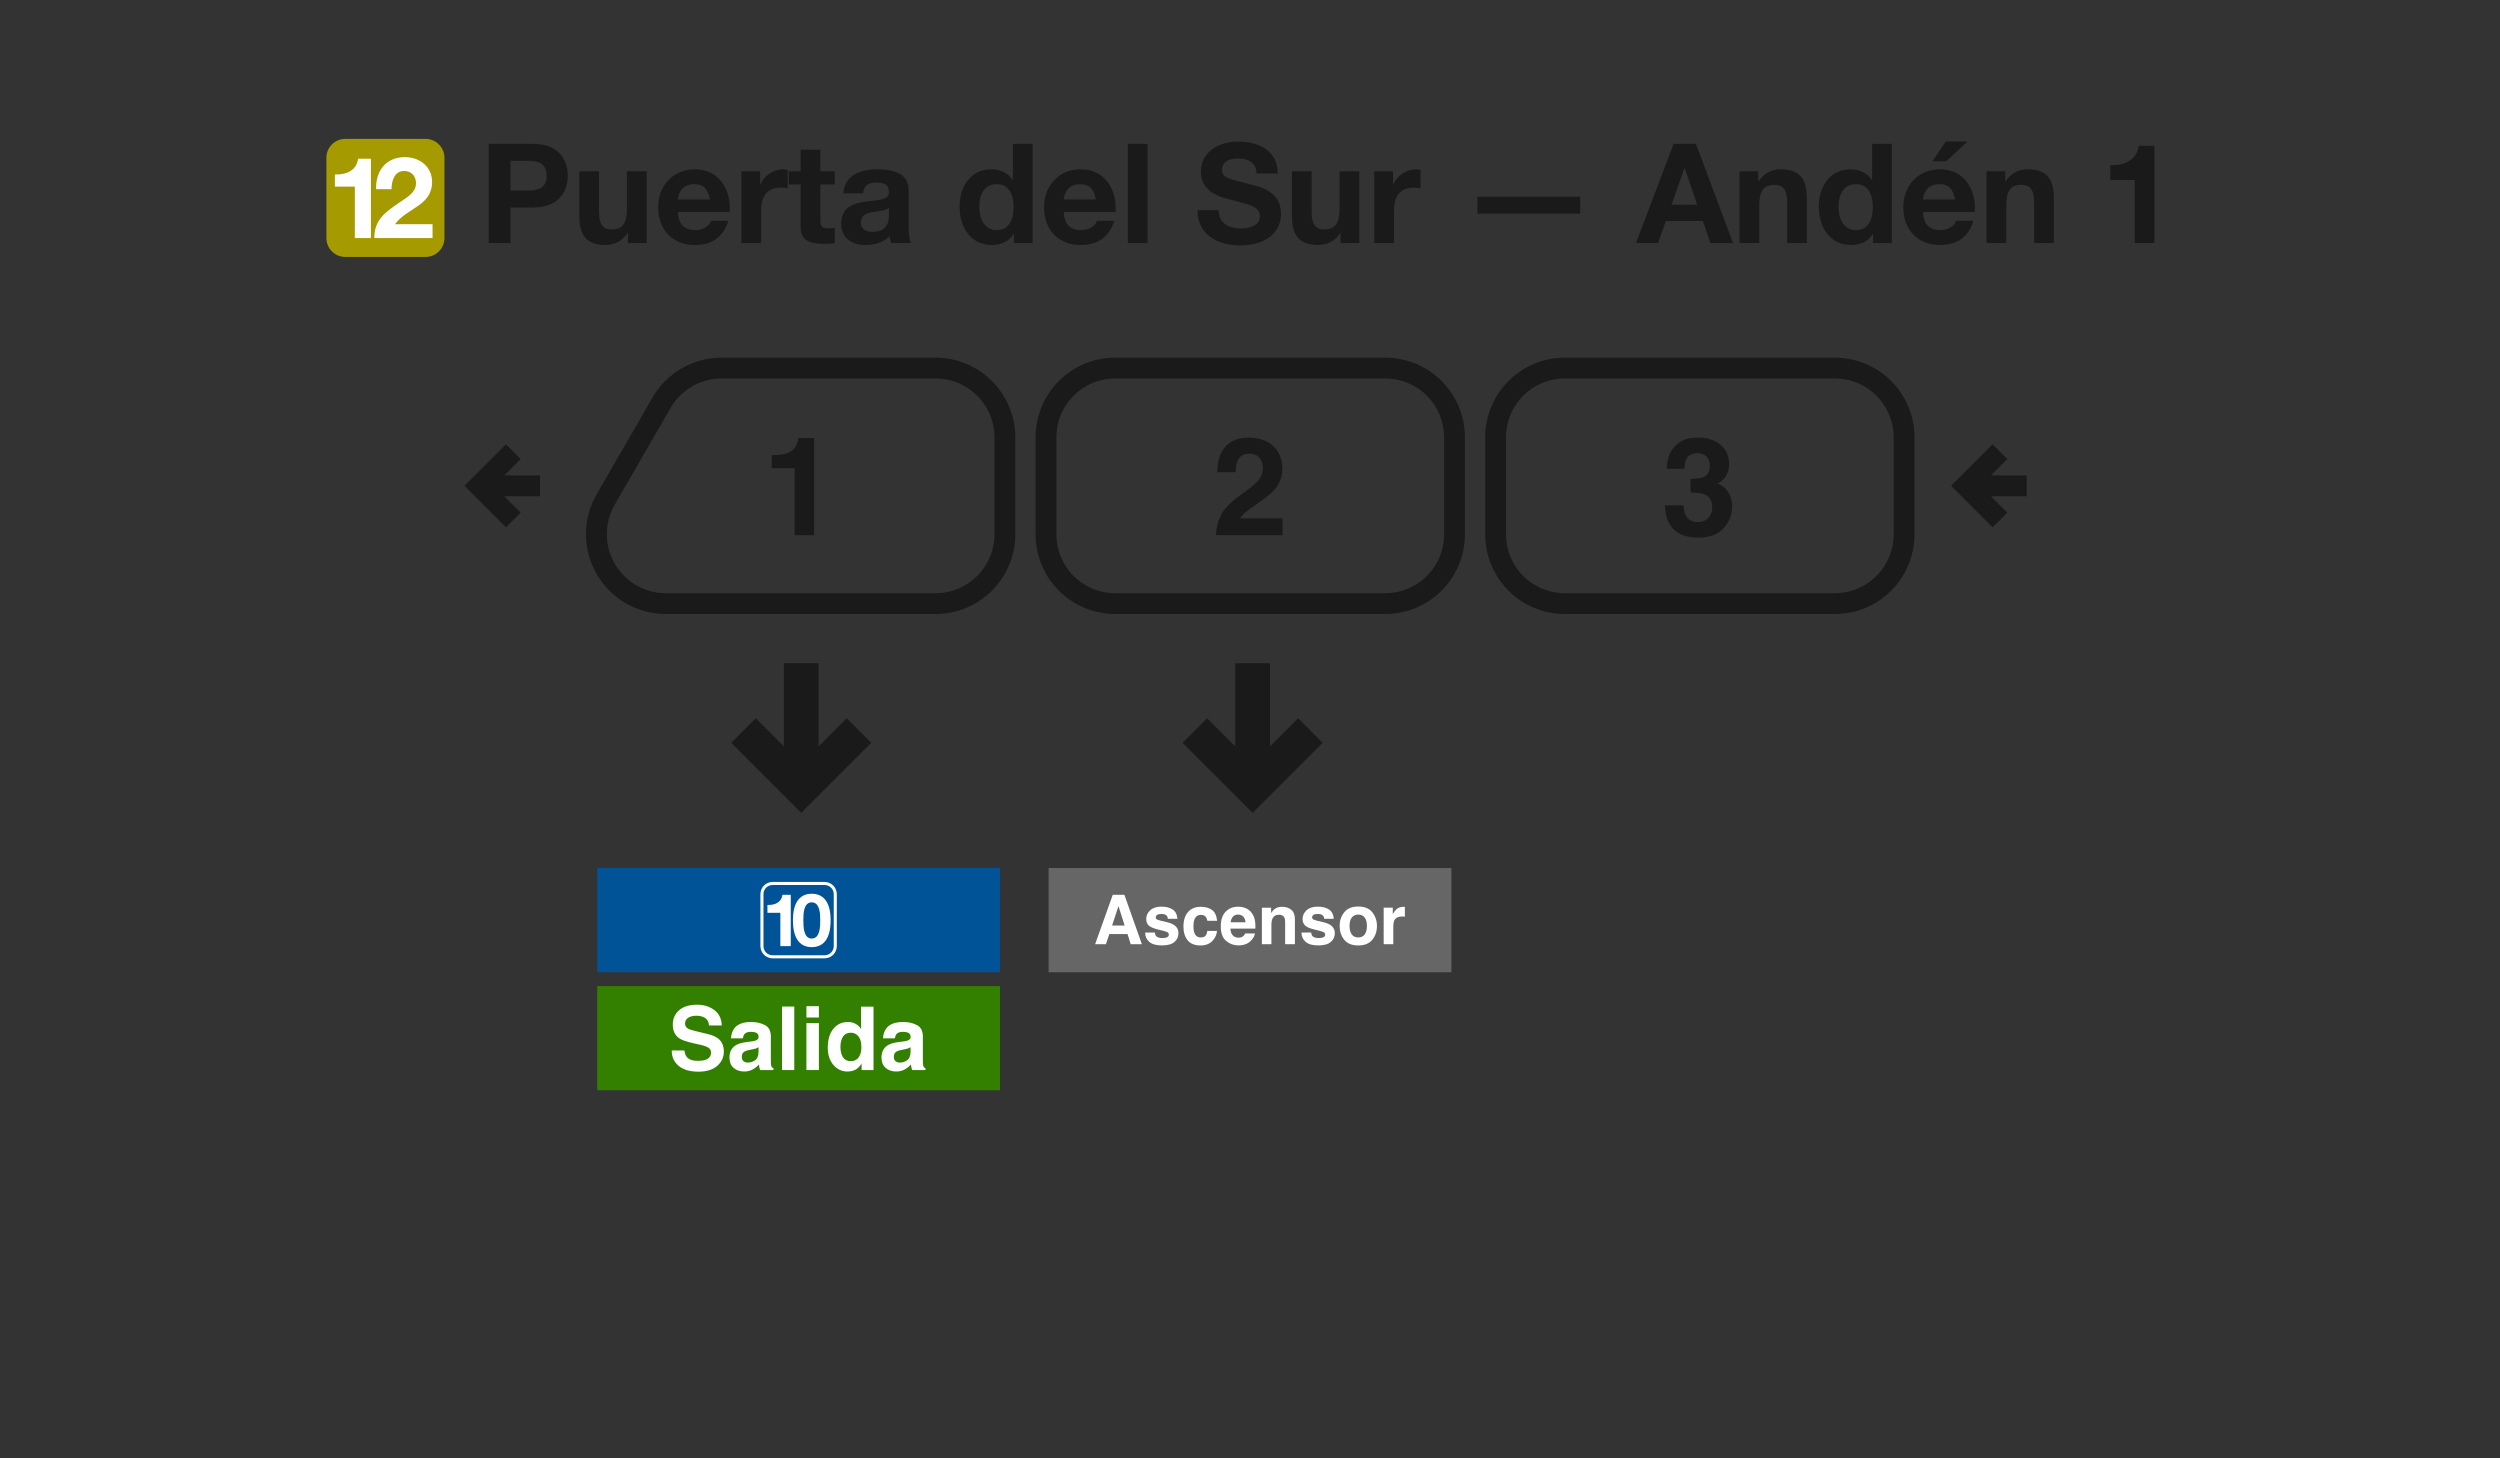 <svg width="360" height="210" viewBox="0 0 360 210" fill="none" xmlns="http://www.w3.org/2000/svg">
<rect x="0" y="0" width="360" height="210" fill="#333333" stroke="none"/>
<path d="M178.38 96V108.689L173.828 104.137L171 106.967L180.379 116.346L189.758 106.967L186.93 104.137L182.379 108.689L182.379 96H178.38Z" fill="#1A1A1A" stroke="#1A1A1A"/>
<path d="M113.38 96V108.689L108.828 104.137L106 106.967L115.379 116.346L124.758 106.967L121.93 104.137L117.379 108.689L117.379 96H113.38Z" fill="#1A1A1A" stroke="#1A1A1A"/>
<path fill-rule="evenodd" clip-rule="evenodd" d="M151 125H209V140H151V125Z" fill="#666666"/>
<path d="M160.143 133.276H161.947L161.06 130.479L160.143 133.276ZM160.235 128.854H161.913L164.431 135.963H162.82L162.362 134.501H159.743L159.251 135.963H157.698L160.235 128.854Z" fill="white"/>
<path d="M166.293 134.284C166.322 134.529 166.384 134.702 166.481 134.805C166.651 134.989 166.966 135.08 167.426 135.08C167.696 135.08 167.91 135.04 168.068 134.96C168.228 134.879 168.309 134.759 168.309 134.598C168.309 134.444 168.244 134.326 168.116 134.246C167.987 134.165 167.51 134.027 166.683 133.831C166.089 133.683 165.669 133.498 165.425 133.276C165.18 133.058 165.058 132.743 165.058 132.331C165.058 131.846 165.248 131.429 165.627 131.082C166.01 130.731 166.547 130.556 167.238 130.556C167.894 130.556 168.428 130.688 168.839 130.952C169.254 131.212 169.492 131.664 169.553 132.307H168.179C168.159 132.13 168.109 131.99 168.029 131.887C167.878 131.701 167.621 131.608 167.257 131.608C166.958 131.608 166.744 131.654 166.616 131.747C166.49 131.841 166.428 131.95 166.428 132.075C166.428 132.233 166.495 132.347 166.63 132.418C166.765 132.492 167.243 132.619 168.063 132.799C168.609 132.928 169.019 133.122 169.293 133.383C169.563 133.646 169.698 133.976 169.698 134.371C169.698 134.892 169.503 135.318 169.114 135.649C168.728 135.977 168.13 136.141 167.32 136.141C166.494 136.141 165.883 135.968 165.487 135.62C165.095 135.27 164.899 134.825 164.899 134.284H166.293Z" fill="white"/>
<path d="M173.855 132.591C173.83 132.395 173.764 132.218 173.658 132.061C173.503 131.849 173.264 131.742 172.939 131.742C172.476 131.742 172.159 131.972 171.989 132.432C171.899 132.677 171.854 133.001 171.854 133.406C171.854 133.792 171.899 134.103 171.989 134.337C172.153 134.775 172.461 134.993 172.915 134.993C173.236 134.993 173.465 134.906 173.6 134.733C173.735 134.559 173.817 134.334 173.846 134.058H175.249C175.217 134.476 175.066 134.871 174.796 135.244C174.365 135.845 173.727 136.146 172.881 136.146C172.035 136.146 171.413 135.895 171.015 135.394C170.616 134.892 170.416 134.241 170.416 133.44C170.416 132.537 170.637 131.834 171.077 131.332C171.518 130.831 172.125 130.58 172.9 130.58C173.56 130.58 174.098 130.728 174.516 131.024C174.937 131.32 175.187 131.842 175.264 132.591H173.855Z" fill="white"/>
<path d="M178.283 131.699C177.965 131.699 177.717 131.799 177.54 131.998C177.367 132.198 177.257 132.468 177.212 132.809H179.349C179.326 132.445 179.215 132.17 179.016 131.984C178.82 131.794 178.576 131.699 178.283 131.699ZM178.283 130.566C178.72 130.566 179.114 130.648 179.465 130.812C179.815 130.976 180.105 131.235 180.333 131.588C180.539 131.9 180.672 132.262 180.733 132.674C180.768 132.915 180.783 133.262 180.777 133.715H177.178C177.198 134.243 177.363 134.613 177.675 134.825C177.865 134.957 178.093 135.023 178.36 135.023C178.643 135.023 178.873 134.942 179.05 134.781C179.146 134.695 179.232 134.574 179.305 134.42H180.709C180.674 134.732 180.511 135.048 180.222 135.37C179.772 135.881 179.142 136.137 178.331 136.137C177.662 136.137 177.072 135.921 176.561 135.49C176.05 135.059 175.794 134.359 175.794 133.387C175.794 132.477 176.024 131.78 176.484 131.294C176.947 130.809 177.547 130.566 178.283 130.566H178.283Z" fill="white"/>
<path d="M184.616 130.58C185.159 130.58 185.603 130.723 185.947 131.009C186.294 131.292 186.468 131.763 186.468 132.423V135.963H185.06V132.765C185.06 132.488 185.023 132.276 184.949 132.128C184.814 131.858 184.556 131.723 184.177 131.723C183.711 131.723 183.391 131.921 183.217 132.316C183.127 132.525 183.082 132.792 183.082 133.117V135.963H181.712V130.715H183.039V131.482C183.215 131.212 183.383 131.017 183.54 130.898C183.823 130.686 184.182 130.58 184.616 130.58V130.58Z" fill="white"/>
<path d="M188.807 134.284C188.836 134.529 188.899 134.702 188.995 134.805C189.166 134.989 189.481 135.08 189.941 135.08C190.211 135.08 190.424 135.04 190.582 134.96C190.743 134.879 190.823 134.759 190.823 134.598C190.823 134.444 190.759 134.326 190.63 134.246C190.502 134.165 190.024 134.027 189.198 133.831C188.603 133.683 188.183 133.498 187.939 133.276C187.695 133.058 187.572 132.743 187.572 132.331C187.572 131.846 187.762 131.429 188.142 131.082C188.524 130.731 189.061 130.556 189.752 130.556C190.408 130.556 190.942 130.688 191.354 130.952C191.769 131.212 192.006 131.664 192.068 132.307H190.693C190.674 132.13 190.624 131.99 190.543 131.887C190.392 131.701 190.135 131.608 189.772 131.608C189.473 131.608 189.259 131.654 189.13 131.747C189.005 131.841 188.942 131.95 188.942 132.075C188.942 132.233 189.01 132.347 189.145 132.418C189.28 132.492 189.757 132.619 190.577 132.799C191.124 132.928 191.534 133.122 191.807 133.383C192.077 133.646 192.212 133.976 192.212 134.371C192.212 134.892 192.018 135.318 191.629 135.649C191.243 135.977 190.645 136.141 189.834 136.141C189.008 136.141 188.397 135.968 188.002 135.62C187.609 135.27 187.413 134.825 187.413 134.284H188.807Z" fill="white"/>
<path d="M195.588 134.993C195.99 134.993 196.299 134.85 196.514 134.564C196.73 134.278 196.838 133.871 196.838 133.344C196.838 132.816 196.73 132.411 196.514 132.128C196.299 131.842 195.99 131.699 195.588 131.699C195.186 131.699 194.876 131.842 194.658 132.128C194.442 132.411 194.334 132.816 194.334 133.344C194.334 133.871 194.442 134.278 194.658 134.564C194.876 134.85 195.186 134.993 195.588 134.993ZM198.28 133.344C198.28 134.115 198.058 134.776 197.614 135.326C197.17 135.873 196.497 136.146 195.593 136.146C194.69 136.146 194.016 135.873 193.572 135.326C193.129 134.776 192.907 134.115 192.907 133.344C192.907 132.585 193.129 131.927 193.572 131.371C194.016 130.815 194.69 130.537 195.593 130.537C196.497 130.537 197.17 130.815 197.614 131.371C198.058 131.927 198.28 132.585 198.28 133.344Z" fill="white"/>
<path d="M202.119 130.58C202.145 130.58 202.166 130.582 202.182 130.585C202.201 130.585 202.241 130.587 202.302 130.59V131.998C202.215 131.989 202.138 131.982 202.071 131.979C202.003 131.976 201.949 131.974 201.907 131.974C201.354 131.974 200.982 132.154 200.793 132.514C200.686 132.717 200.633 133.029 200.633 133.45V135.963H199.249V130.706H200.561V131.622C200.773 131.272 200.958 131.032 201.116 130.903C201.373 130.688 201.707 130.58 202.119 130.58V130.58Z" fill="white"/>
<path fill-rule="evenodd" clip-rule="evenodd" d="M86 142H144V157H86V142Z" fill="#338000"/>
<path d="M98.554 151.264C98.612 151.682 98.726 151.994 98.895 152.201C99.205 152.577 99.737 152.765 100.49 152.765C100.941 152.765 101.307 152.715 101.588 152.616C102.122 152.426 102.389 152.073 102.389 151.556C102.389 151.254 102.256 151.02 101.991 150.855C101.727 150.694 101.311 150.551 100.744 150.427L99.776 150.21C98.825 149.995 98.167 149.762 97.803 149.509C97.187 149.088 96.879 148.428 96.879 147.531C96.879 146.713 97.176 146.033 97.772 145.491C98.368 144.95 99.243 144.679 100.397 144.679C101.361 144.679 102.182 144.935 102.86 145.448C103.543 145.956 103.9 146.696 103.934 147.668H102.097C102.064 147.118 101.824 146.727 101.377 146.496C101.079 146.343 100.709 146.266 100.266 146.266C99.774 146.266 99.381 146.365 99.088 146.564C98.794 146.762 98.647 147.039 98.647 147.395C98.647 147.721 98.792 147.965 99.081 148.127C99.267 148.234 99.665 148.36 100.273 148.505L101.849 148.883C102.54 149.048 103.061 149.27 103.412 149.547C103.958 149.977 104.231 150.599 104.231 151.413C104.231 152.248 103.911 152.943 103.27 153.497C102.633 154.047 101.731 154.322 100.564 154.322C99.373 154.322 98.436 154.051 97.754 153.509C97.071 152.963 96.73 152.215 96.73 151.264H98.554Z" fill="white"/>
<path d="M109.232 150.799C109.121 150.87 109.007 150.928 108.891 150.973C108.78 151.014 108.624 151.054 108.426 151.091L108.029 151.165C107.656 151.231 107.39 151.312 107.228 151.407C106.955 151.568 106.819 151.818 106.819 152.157C106.819 152.459 106.902 152.678 107.067 152.815C107.237 152.947 107.441 153.013 107.681 153.013C108.062 153.013 108.411 152.902 108.73 152.678C109.053 152.455 109.22 152.048 109.232 151.457V150.799ZM108.159 149.975C108.486 149.933 108.72 149.882 108.86 149.82C109.113 149.712 109.239 149.545 109.239 149.317C109.239 149.04 109.141 148.85 108.947 148.747C108.757 148.639 108.475 148.586 108.103 148.586C107.685 148.586 107.39 148.689 107.216 148.896C107.092 149.049 107.009 149.255 106.968 149.516H105.261C105.299 148.925 105.464 148.439 105.758 148.059C106.225 147.463 107.028 147.166 108.165 147.166C108.906 147.166 109.563 147.312 110.138 147.606C110.713 147.899 111.001 148.453 111.001 149.268V152.368C111.001 152.583 111.005 152.844 111.013 153.15C111.026 153.381 111.061 153.538 111.119 153.621C111.177 153.704 111.264 153.772 111.379 153.826V154.086H109.456C109.402 153.95 109.365 153.821 109.344 153.702C109.324 153.582 109.307 153.445 109.295 153.292C109.05 153.557 108.769 153.782 108.451 153.968C108.07 154.187 107.64 154.297 107.16 154.297C106.548 154.297 106.041 154.123 105.64 153.776C105.243 153.425 105.044 152.928 105.044 152.288C105.044 151.457 105.365 150.855 106.006 150.483C106.358 150.281 106.875 150.136 107.557 150.049L108.159 149.975Z" fill="white"/>
<path d="M114.376 154.086H112.608V144.945H114.376V154.086Z" fill="white"/>
<path d="M117.919 146.521H116.126V144.89H117.919V146.521ZM116.126 147.327H117.919V154.086H116.126V147.327Z" fill="white"/>
<path d="M122.126 147.166C122.536 147.166 122.9 147.257 123.218 147.438C123.537 147.616 123.795 147.864 123.994 148.183V144.958H125.787V154.086H124.068V153.15C123.816 153.551 123.529 153.842 123.206 154.024C122.883 154.206 122.482 154.297 122.002 154.297C121.212 154.297 120.546 153.979 120.004 153.342C119.466 152.701 119.198 151.881 119.198 150.88C119.198 149.727 119.462 148.819 119.992 148.158C120.525 147.496 121.237 147.166 122.126 147.166V147.166ZM122.511 152.809C123.012 152.809 123.392 152.623 123.653 152.251C123.913 151.878 124.044 151.397 124.044 150.806C124.044 149.979 123.835 149.388 123.417 149.032C123.16 148.817 122.863 148.71 122.523 148.71C122.006 148.71 121.626 148.906 121.382 149.299C121.142 149.687 121.022 150.171 121.022 150.75C121.022 151.374 121.144 151.874 121.388 152.251C121.636 152.623 122.01 152.809 122.511 152.809V152.809Z" fill="white"/>
<path d="M131.123 150.799C131.012 150.87 130.898 150.928 130.782 150.973C130.67 151.014 130.515 151.054 130.317 151.091L129.92 151.165C129.547 151.231 129.281 151.312 129.119 151.407C128.846 151.568 128.71 151.818 128.71 152.157C128.71 152.459 128.792 152.678 128.958 152.815C129.128 152.947 129.332 153.013 129.572 153.013C129.953 153.013 130.302 152.902 130.621 152.678C130.943 152.455 131.111 152.048 131.123 151.457V150.799ZM130.05 149.975C130.377 149.933 130.61 149.882 130.751 149.82C131.003 149.712 131.13 149.545 131.13 149.317C131.13 149.04 131.032 148.85 130.838 148.747C130.648 148.639 130.366 148.586 129.994 148.586C129.576 148.586 129.281 148.689 129.107 148.896C128.983 149.049 128.9 149.255 128.859 149.516H127.152C127.19 148.925 127.355 148.439 127.649 148.059C128.116 147.463 128.919 147.166 130.056 147.166C130.797 147.166 131.454 147.312 132.029 147.606C132.604 147.899 132.892 148.453 132.892 149.268V152.368C132.892 152.583 132.896 152.844 132.904 153.15C132.917 153.381 132.952 153.538 133.01 153.621C133.068 153.704 133.154 153.772 133.27 153.826V154.086H131.347C131.293 153.95 131.256 153.821 131.235 153.702C131.214 153.582 131.198 153.445 131.185 153.292C130.941 153.557 130.66 153.782 130.342 153.968C129.961 154.187 129.531 154.297 129.051 154.297C128.439 154.297 127.932 154.123 127.531 153.776C127.134 153.425 126.935 152.928 126.935 152.288C126.935 151.457 127.256 150.855 127.897 150.483C128.248 150.281 128.766 150.136 129.448 150.049L130.05 149.975Z" fill="white"/>
<path fill-rule="evenodd" clip-rule="evenodd" d="M264.19 53H225.365C219.825 53 215.365 57.46 215.365 63V76.92C215.365 82.46 219.825 86.92 225.365 86.92H264.19C269.73 86.92 274.19 82.46 274.19 76.92V63C274.19 57.46 269.73 53 264.19 53Z" stroke="#1A1A1A" stroke-width="3"/>
<path fill-rule="evenodd" clip-rule="evenodd" d="M199.449 53H160.623C155.083 53 150.623 57.46 150.623 63V76.92C150.623 82.46 155.083 86.92 160.623 86.92H199.449C204.989 86.92 209.449 82.46 209.449 76.92V63C209.449 57.46 204.989 53 199.449 53Z" stroke="#1A1A1A" stroke-width="3"/>
<path d="M134.708 86.92H95.881M134.707 53H103.918M144.708 76.92V63M144.707 63C144.707 60.348 143.654 57.804 141.778 55.929C139.903 54.054 137.359 53 134.707 53M144.708 76.92C144.708 79.572 143.655 82.116 141.779 83.991C139.904 85.867 137.36 86.92 134.708 86.92M87.221 71.92L95.258 58M95.258 58C96.135 56.48 97.398 55.217 98.918 54.34C100.438 53.462 102.163 53 103.918 53M87.221 71.92C86.343 73.44 85.881 75.165 85.881 76.92C85.881 78.675 86.343 80.4 87.221 81.92C88.099 83.44 89.361 84.703 90.881 85.58C92.401 86.458 94.126 86.92 95.881 86.92" stroke="#1A1A1A" stroke-width="3" stroke-linejoin="round"/>
<path d="M287.994 65.042L283.076 69.96L287.994 74.879M291.835 69.96H283.076" stroke="#1A1A1A" stroke-width="3"/>
<path d="M73.918 65.042L69 69.96L73.918 74.879M77.759 69.96H69" stroke="#1A1A1A" stroke-width="3"/>
<path d="M111.128 67.423V65.552C111.996 65.513 112.604 65.456 112.951 65.378C113.504 65.256 113.954 65.012 114.301 64.645C114.539 64.394 114.719 64.06 114.842 63.642C114.912 63.391 114.948 63.205 114.948 63.083H117.234V77.07H114.417V67.423H111.128Z" fill="#1A1A1A"/>
<path d="M175.11 77.069C175.136 76.066 175.351 75.15 175.756 74.32C176.149 73.388 177.075 72.4 178.534 71.359C179.801 70.452 180.621 69.802 180.994 69.41C181.567 68.799 181.853 68.13 181.853 67.404C181.853 66.812 181.689 66.32 181.361 65.928C181.033 65.535 180.563 65.339 179.952 65.339C179.116 65.339 178.547 65.651 178.245 66.275C178.071 66.635 177.969 67.208 177.936 67.992H175.264C175.309 66.802 175.525 65.841 175.911 65.108C176.644 63.712 177.946 63.015 179.817 63.015C181.296 63.015 182.473 63.426 183.348 64.249C184.223 65.066 184.66 66.15 184.66 67.5C184.66 68.535 184.351 69.455 183.734 70.259C183.329 70.793 182.663 71.388 181.737 72.044L180.637 72.825C179.949 73.314 179.477 73.667 179.219 73.886C178.969 74.105 178.756 74.359 178.583 74.648H184.689V77.069H175.11Z" fill="#1A1A1A"/>
<path d="M242.449 72.777C242.449 73.336 242.539 73.799 242.719 74.166C243.054 74.841 243.661 75.179 244.542 75.179C245.082 75.179 245.552 74.995 245.951 74.629C246.356 74.256 246.558 73.722 246.558 73.028C246.558 72.108 246.185 71.494 245.439 71.185C245.015 71.011 244.346 70.925 243.433 70.925V68.957C244.327 68.944 244.951 68.857 245.304 68.696C245.915 68.426 246.221 67.88 246.221 67.056C246.221 66.523 246.063 66.089 245.748 65.754C245.439 65.42 245.002 65.253 244.436 65.253C243.787 65.253 243.308 65.458 242.999 65.87C242.697 66.281 242.552 66.831 242.565 67.519H239.999C240.025 66.825 240.144 66.166 240.356 65.542C240.581 64.995 240.935 64.49 241.417 64.028C241.777 63.7 242.205 63.449 242.7 63.275C243.195 63.102 243.803 63.015 244.523 63.015C245.861 63.015 246.938 63.362 247.755 64.056C248.578 64.745 248.989 65.671 248.989 66.835C248.989 67.658 248.745 68.352 248.256 68.918C247.947 69.272 247.626 69.513 247.292 69.642C247.542 69.642 247.902 69.857 248.372 70.288C249.073 70.938 249.423 71.825 249.423 72.95C249.423 74.134 249.012 75.175 248.189 76.076C247.372 76.97 246.16 77.416 244.552 77.416C242.571 77.416 241.195 76.77 240.423 75.478C240.018 74.79 239.793 73.889 239.748 72.777H242.449Z" fill="#1A1A1A"/>
<path d="M73.52 23.16H75.96C77.4 23.16 78.72 23.48 78.72 25.3C78.72 27.12 77.4 27.44 75.96 27.44H73.52V23.16ZM70.38 35H73.52V29.88H76.82C80.4 29.88 81.76 27.62 81.76 25.3C81.76 22.98 80.4 20.72 76.82 20.72H70.38V35ZM93.12 24.66H90.28V30.08C90.28 32.18 89.62 33.04 88.08 33.04C86.74 33.04 86.26 32.2 86.26 30.5V24.66H83.42V31.02C83.42 33.58 84.18 35.28 87.2 35.28C88.4 35.28 89.64 34.74 90.36 33.56H90.42V35H93.12V24.66ZM97.615 28.72C97.675 27.92 98.135 26.52 99.975 26.52C101.355 26.52 101.975 27.28 102.235 28.72H97.615ZM105.075 30.52C105.295 27.34 103.575 24.38 100.055 24.38C96.915 24.38 94.775 26.74 94.775 29.84C94.775 33.04 96.795 35.28 100.055 35.28C102.395 35.28 104.095 34.26 104.895 31.8H102.395C102.215 32.44 101.295 33.14 100.155 33.14C98.555 33.14 97.695 32.34 97.615 30.52H105.075ZM106.76 35H109.6V30.34C109.6 28.5 110.3 27.02 112.4 27.02C112.74 27.02 113.16 27.06 113.42 27.12V24.48C113.22 24.42 113.02 24.38 112.8 24.38C111.38 24.38 110.04 25.28 109.5 26.58H109.46V24.66H106.76V35ZM118.133 21.56H115.293V24.66H113.573V26.56H115.293V32.66C115.293 34.74 116.793 35.12 118.553 35.12C119.113 35.12 119.733 35.1 120.213 35.02V32.8C119.953 32.86 119.653 32.88 119.333 32.88C118.373 32.88 118.133 32.64 118.133 31.68V26.56H120.213V24.66H118.133V21.56ZM124.284 27.84C124.384 26.72 125.064 26.28 126.164 26.28C127.164 26.28 128.004 26.48 128.004 27.68C128.124 30 121.164 27.48 121.124 32.18C121.124 34.3 122.664 35.28 124.644 35.28C125.924 35.28 127.224 34.94 128.124 34C128.144 34.34 128.224 34.68 128.324 35H131.204C130.944 34.58 130.844 33.64 130.844 32.7V27.32C130.844 24.84 128.364 24.38 126.304 24.38C123.984 24.38 121.604 25.2 121.444 27.84H124.284ZM128.004 31C128.004 31.64 127.924 33.38 125.704 33.38C124.784 33.38 123.964 33.1 123.964 32.06C123.964 31.02 124.764 30.7 125.644 30.54C126.524 30.38 127.524 30.36 128.004 29.94V31ZM145.955 29.8C145.955 31.5 145.375 33.14 143.515 33.14C141.755 33.14 141.015 31.44 141.015 29.82C141.015 28.14 141.655 26.52 143.515 26.52C145.355 26.52 145.955 28.12 145.955 29.8ZM145.995 35H148.695V20.72H145.855V25.92H145.815C145.175 24.9 143.975 24.38 142.755 24.38C139.715 24.38 138.175 26.96 138.175 29.74C138.175 32.62 139.695 35.28 142.815 35.28C144.155 35.28 145.295 34.8 145.955 33.68H145.995V35ZM153.182 28.72C153.242 27.92 153.702 26.52 155.542 26.52C156.922 26.52 157.542 27.28 157.802 28.72H153.182ZM160.642 30.52C160.862 27.34 159.142 24.38 155.622 24.38C152.482 24.38 150.342 26.74 150.342 29.84C150.342 33.04 152.362 35.28 155.622 35.28C157.962 35.28 159.662 34.26 160.462 31.8H157.962C157.782 32.44 156.862 33.14 155.722 33.14C154.122 33.14 153.262 32.34 153.182 30.52H160.642ZM162.406 35H165.246V20.72H162.406V35ZM172.449 30.26C172.389 33.78 175.369 35.34 178.529 35.34C182.429 35.34 184.469 33.38 184.469 30.76C184.469 27.54 181.289 26.84 180.229 26.6C176.649 25.7 175.969 25.54 175.969 24.44C175.969 23.24 177.129 22.82 178.129 22.82C179.649 22.82 180.849 23.28 180.949 24.98H183.989C183.989 21.68 181.249 20.38 178.269 20.38C175.689 20.38 172.929 21.76 172.929 24.7C172.929 27.34 175.069 28.24 177.189 28.76C179.269 29.34 181.429 29.56 181.429 31.12C181.429 32.58 179.749 32.9 178.649 32.9C176.969 32.9 175.489 32.16 175.489 30.26H172.449ZM195.737 24.66H192.897V30.08C192.897 32.18 192.237 33.04 190.697 33.04C189.357 33.04 188.877 32.2 188.877 30.5V24.66H186.037V31.02C186.037 33.58 186.797 35.28 189.817 35.28C191.017 35.28 192.257 34.74 192.977 33.56H193.037V35H195.737V24.66ZM197.893 35H200.733V30.34C200.733 28.5 201.433 27.02 203.533 27.02C203.873 27.02 204.293 27.06 204.553 27.12V24.48C204.353 24.42 204.153 24.38 203.933 24.38C202.513 24.38 201.173 25.28 200.633 26.58H200.593V24.66H197.893V35ZM212.752 30.76H227.552V28.32H212.752V30.76ZM242.559 24.24H242.599L244.399 29.48H240.699L242.559 24.24ZM235.579 35H238.759L239.879 31.82H245.219L246.299 35H249.559L244.219 20.72H240.999L235.579 35ZM250.49 35H253.33V29.58C253.33 27.48 253.99 26.62 255.53 26.62C256.87 26.62 257.35 27.46 257.35 29.16V35H260.19V28.64C260.19 26.08 259.43 24.38 256.41 24.38C255.21 24.38 253.97 24.92 253.25 26.1H253.19V24.66H250.49V35ZM269.686 29.8C269.686 31.5 269.106 33.14 267.246 33.14C265.486 33.14 264.746 31.44 264.746 29.82C264.746 28.14 265.386 26.52 267.246 26.52C269.086 26.52 269.686 28.12 269.686 29.8ZM269.726 35H272.426V20.72H269.586V25.92H269.546C268.906 24.9 267.706 24.38 266.486 24.38C263.446 24.38 261.906 26.96 261.906 29.74C261.906 32.62 263.426 35.28 266.546 35.28C267.886 35.28 269.026 34.8 269.686 33.68H269.726V35ZM276.912 28.72C276.972 27.92 277.432 26.52 279.272 26.52C280.652 26.52 281.272 27.28 281.532 28.72H276.912ZM284.372 30.52C284.592 27.34 282.872 24.38 279.352 24.38C276.212 24.38 274.072 26.74 274.072 29.84C274.072 33.04 276.092 35.28 279.352 35.28C281.692 35.28 283.392 34.26 284.192 31.8H281.692C281.512 32.44 280.592 33.14 279.452 33.14C277.852 33.14 276.992 32.34 276.912 30.52H284.372ZM283.332 20.38H280.192L278.272 23.22H280.252L283.332 20.38ZM286.057 35H288.897V29.58C288.897 27.48 289.557 26.62 291.097 26.62C292.437 26.62 292.917 27.46 292.917 29.16V35H295.757V28.64C295.757 26.08 294.997 24.38 291.977 24.38C290.777 24.38 289.537 24.92 288.817 26.1H288.757V24.66H286.057V35ZM310.238 21H307.978C307.658 23.14 305.858 23.84 303.878 23.78V25.92H307.398V35H310.238V21Z" fill="#1A1A1A"/>
<path d="M47 22.72C47 21.218 48.218 20 49.72 20H61.28C62.782 20 64 21.218 64 22.72V34.28C64 35.782 62.782 37 61.28 37H49.72C48.218 37 47 35.782 47 34.28V22.72Z" fill="#A59A00"/>
<path d="M53.414 22.856H51.57C51.309 24.602 49.84 25.173 48.224 25.124V26.871H51.096V34.28H53.414V22.856Z" fill="white"/>
<path d="M56.379 27.246C56.379 26.038 56.819 24.619 58.19 24.619C59.186 24.619 59.904 25.288 59.904 26.381C59.904 27.785 58.5 28.47 57.505 29.172C55.53 30.526 53.898 31.62 53.898 34.28H62.286V32.289H56.884C58.549 29.939 62.221 29.661 62.221 26.201C62.221 23.966 60.393 22.627 58.304 22.627C55.562 22.627 54.077 24.635 54.159 27.246H56.379Z" fill="white"/>
<path fill-rule="evenodd" clip-rule="evenodd" d="M86 125H144V140H86V125Z" fill="#005397"/>
<path d="M109.72 128.76C109.72 127.909 110.409 127.22 111.26 127.22H118.74C119.591 127.22 120.28 127.909 120.28 128.76V136.24C120.28 137.091 119.591 137.78 118.74 137.78H111.26C110.409 137.78 109.72 137.091 109.72 136.24V128.76Z" fill="#005397" stroke="white" stroke-width="0.44"/>
<path d="M113.87 128.848H112.677C112.508 129.978 111.557 130.348 110.512 130.316V131.446H112.371V136.24H113.87V128.848Z" fill="white"/>
<path d="M115.683 132.512C115.683 131.741 115.672 129.936 116.887 129.936C118.112 129.936 118.112 131.741 118.112 132.512C118.112 133.347 118.112 135.152 116.887 135.152C115.683 135.152 115.683 133.347 115.683 132.512ZM114.183 132.512C114.183 135.459 115.419 136.388 116.887 136.388C118.365 136.388 119.611 135.459 119.611 132.512C119.611 129.629 118.365 128.7 116.887 128.7C115.419 128.7 114.183 129.629 114.183 132.512Z" fill="white"/>
</svg>
